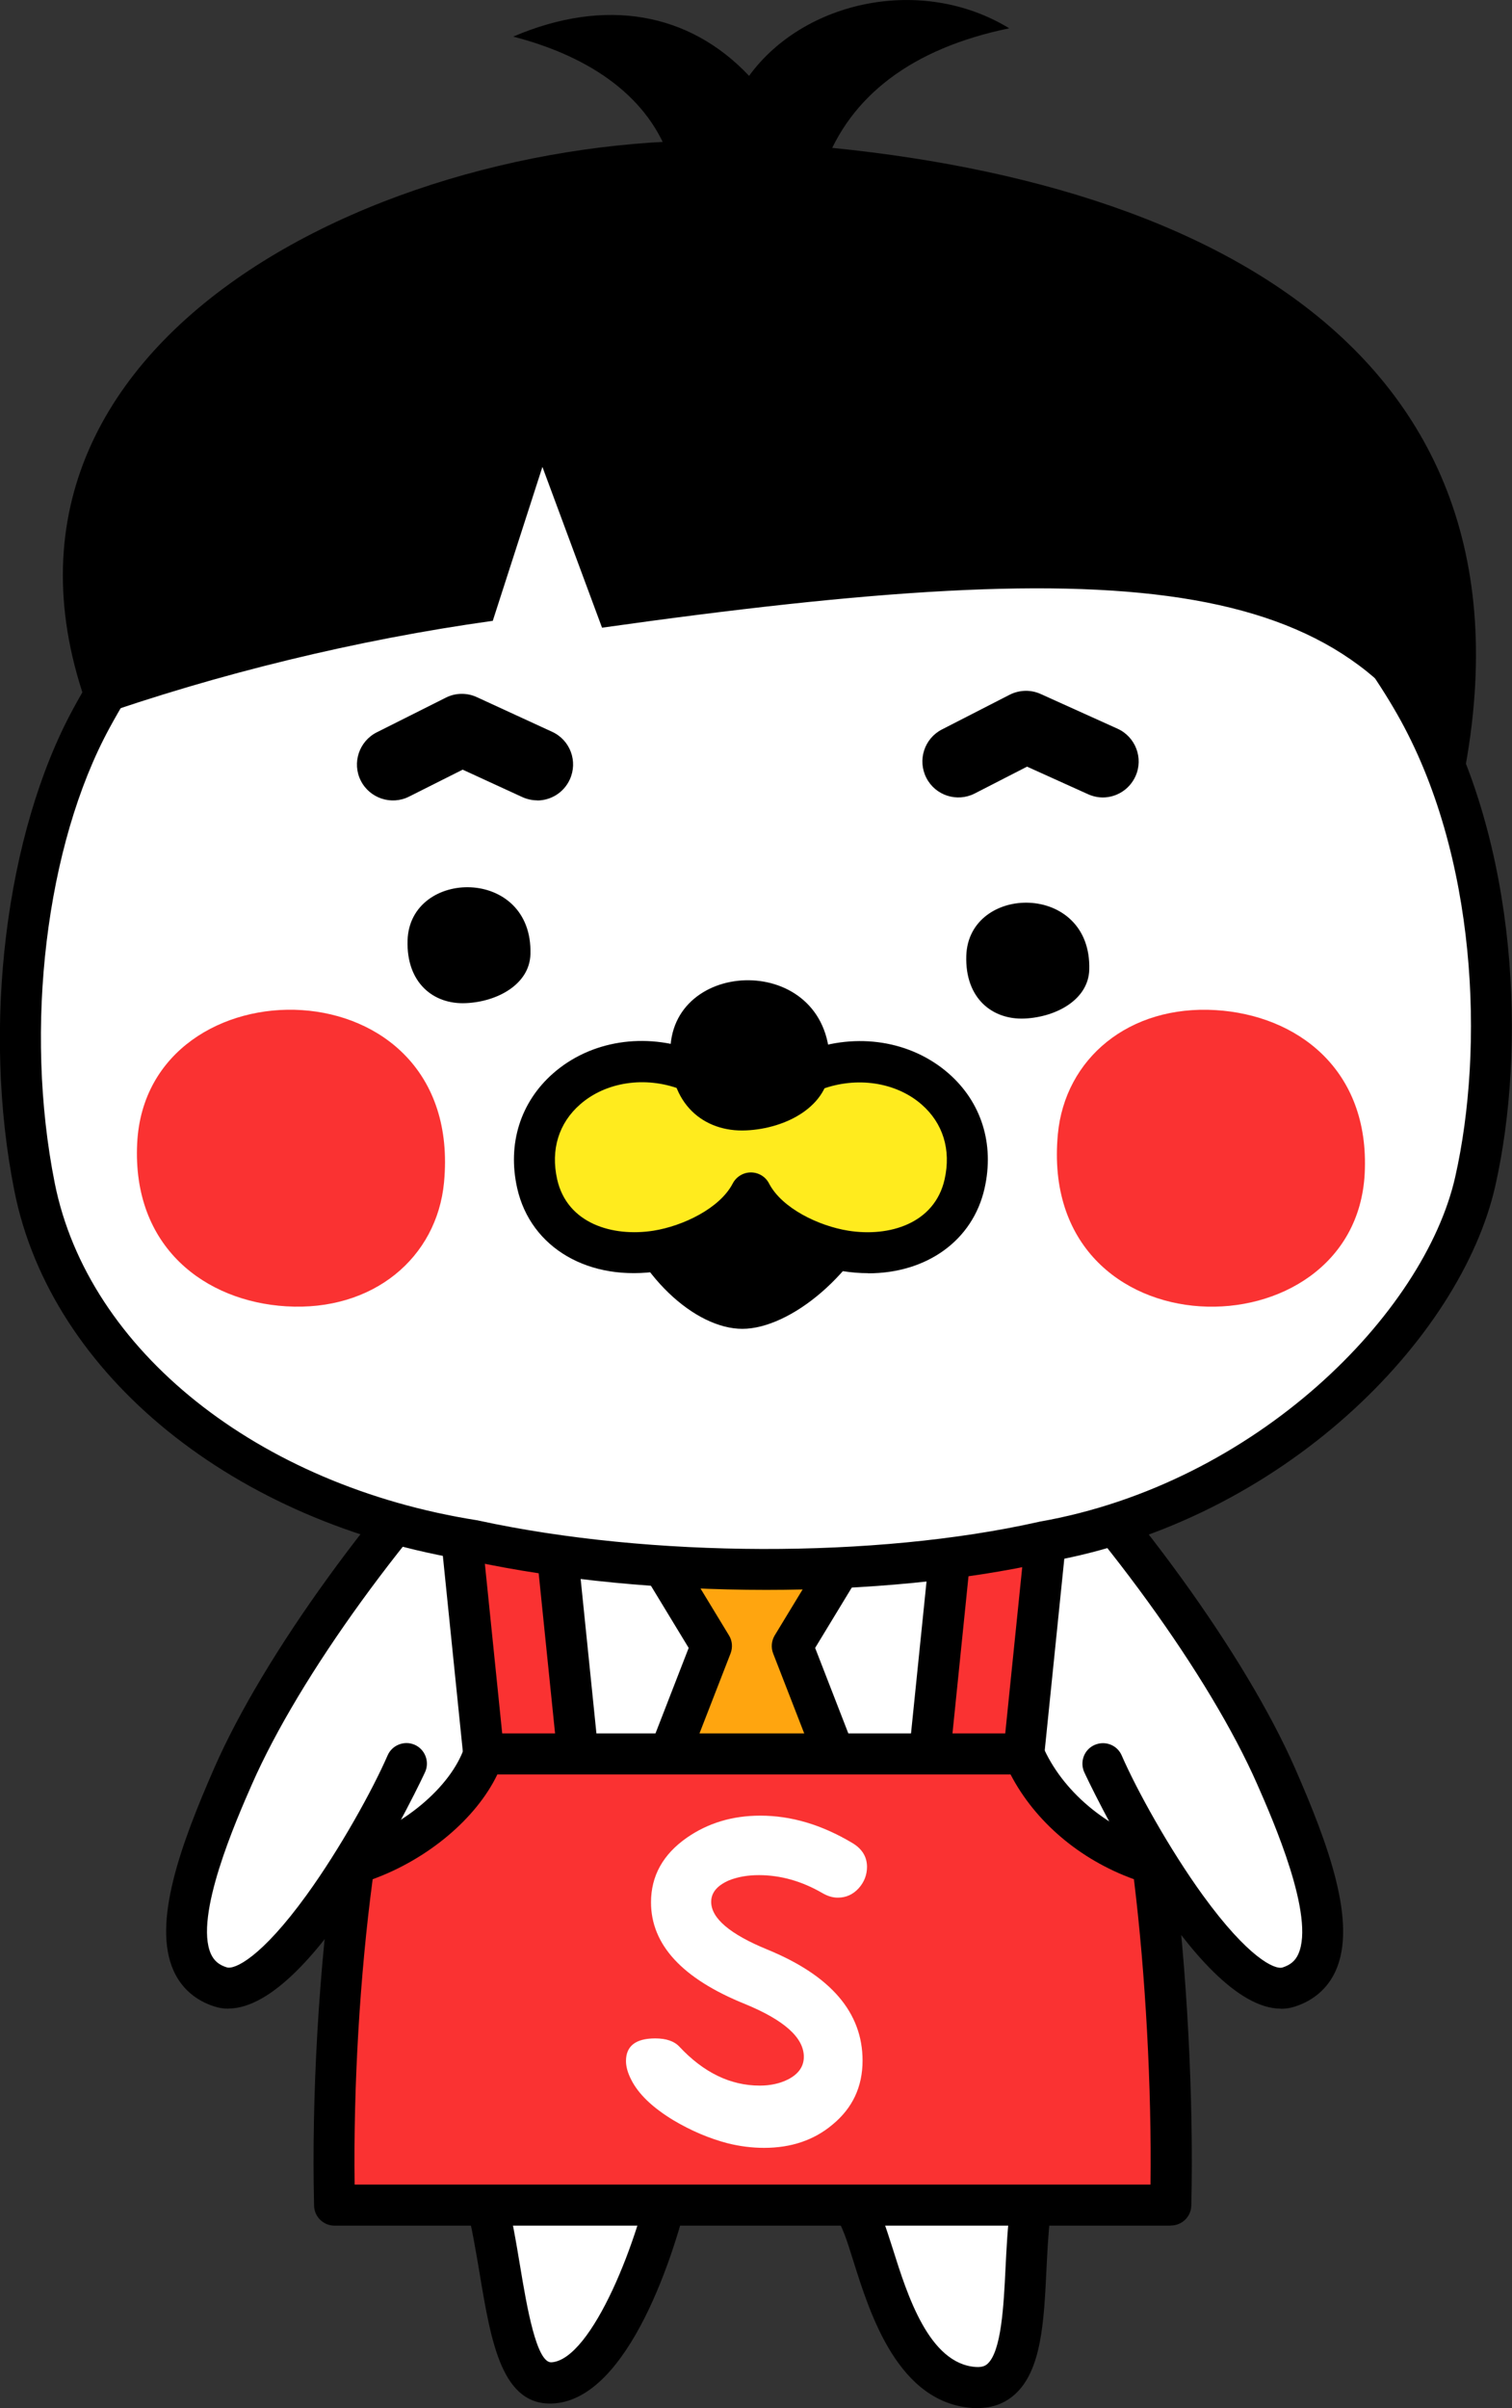 <?xml version="1.0" encoding="UTF-8"?>
<svg id="_レイヤー_1" data-name="レイヤー 1" xmlns="http://www.w3.org/2000/svg" viewBox="0 0 125.65 200">
  <rect x="0" y="0" width="125.65" height="200" fill="#333333" stroke="none"/>
  <g>
    <path d="M83.76,116.37c9.43,13.69,14.68,24.92,11.79,41.44-1.39,7.96-4.45,12.82-8.93,21.98-2.71,5.56.51,18.88-5.62,18.5-6.13-.38-7.8-9.67-9.21-13.31-3.06-7.93-9.18-5.02-15.79-5.14-.99,5.49-4.96,17.69-10.03,18.07-5.07.38-3.4-14.26-7.79-20.82-6.26-9.36-9.7-18.06-9.91-30.12-.15-8.59,4.46-19.19,11.36-31.3" style="fill: #fff;"/>
    <path d="M81.25,200c-.12,0-.24,0-.37-.01-6.24-.39-8.57-7.78-9.96-12.2-.27-.87-.51-1.63-.73-2.2-1.83-4.74-4.43-4.73-9.69-4.28-1.01.09-2.05.18-3.12.21-1.28,5.74-5.17,17.62-11.3,18.08-4.36.33-5.26-5.04-6.21-10.72-.65-3.86-1.38-8.23-3.12-10.85-7.04-10.52-10-19.51-10.2-31.04-.14-7.96,3.43-17.88,11.59-32.18.47-.82,1.51-1.1,2.33-.64.82.47,1.1,1.51.64,2.33-7.83,13.73-11.27,23.12-11.14,30.43.19,10.82,2.98,19.28,9.62,29.2,2.16,3.22,2.95,7.98,3.65,12.18.53,3.18,1.34,7.98,2.6,7.88,3.34-.25,7.32-10.2,8.48-16.68.15-.82.88-1.42,1.71-1.4,1.4.03,2.82-.1,4.19-.21,4.84-.42,10.33-.89,13.16,6.45.26.68.51,1.48.81,2.41,1.2,3.81,3.01,9.57,6.92,9.82.54.03.78-.11.95-.26,1.16-1.04,1.35-4.86,1.5-7.93.17-3.39.34-6.89,1.54-9.35.85-1.75,1.64-3.31,2.4-4.81,3.19-6.33,5.3-10.51,6.38-16.72,2.75-15.72-1.92-26.25-11.51-40.18-.53-.78-.34-1.84.44-2.37.77-.53,1.84-.34,2.37.44,9.87,14.33,15,25.91,12.06,42.7-1.17,6.7-3.49,11.3-6.7,17.66-.76,1.5-1.54,3.05-2.38,4.77-.9,1.83-1.05,4.98-1.2,8.02-.21,4.28-.41,8.32-2.63,10.31-.84.75-1.87,1.13-3.07,1.13Z"/>
  </g>
  <g>
    <path d="M83.43,116.28c8.95,8.97,18.41,21.65,22.61,31.21,3.05,6.95,6.4,15.83,1.05,17.53-4.57,1.44-13.01-12.94-15.43-18.54" style="fill: #fff;"/>
    <path d="M106.45,166.82c-7.23,0-16.27-19.46-16.36-19.67-.37-.86.02-1.87.89-2.24.87-.37,1.87.02,2.24.89,1.24,2.85,3.95,7.75,6.73,11.59,3.78,5.21,5.99,6.21,6.63,6.01.65-.21,1.06-.55,1.31-1.11,1.41-3.12-2.09-11.1-3.41-14.1-3.94-8.96-12.89-21.3-22.26-30.7-.67-.67-.66-1.75,0-2.41.67-.67,1.75-.66,2.41,0,9.64,9.67,18.87,22.42,22.97,31.73,2.82,6.43,5.19,12.92,3.39,16.88-.65,1.44-1.83,2.46-3.39,2.96-.38.12-.76.18-1.15.18Z"/>
  </g>
  <g>
    <path d="M41.99,116.28c-8.95,8.97-18.41,21.65-22.61,31.21-3.05,6.95-6.4,15.83-1.05,17.53,4.57,1.44,13.01-12.94,15.43-18.54" style="fill: #fff;"/>
    <path d="M18.97,166.82c-.39,0-.77-.06-1.15-.18-1.57-.5-2.74-1.52-3.39-2.96-1.79-3.96.57-10.45,3.39-16.88,4.09-9.31,13.32-22.07,22.97-31.73.66-.67,1.74-.67,2.41,0,.67.67.67,1.74,0,2.41-9.38,9.4-18.32,21.73-22.26,30.7-1.32,3-4.82,10.98-3.41,14.1.26.56.66.91,1.32,1.11.64.2,2.85-.79,6.63-6.01,2.78-3.84,5.49-8.74,6.73-11.59.37-.86,1.38-1.26,2.24-.89.86.37,1.26,1.38.89,2.24-.09.21-9.14,19.66-16.36,19.67Z"/>
  </g>
  <g>
    <polyline points="48.01 145.67 45.51 121.2 37.69 121.2 40.2 145.67" style="fill: #fa3232;"/>
    <path d="M48.01,147.37c-.86,0-1.6-.65-1.69-1.53l-2.35-22.94h-4.39l2.31,22.59c.1.94-.59,1.77-1.52,1.87-.94.1-1.77-.59-1.87-1.52l-2.5-24.47c-.05-.48.11-.96.43-1.32.32-.36.78-.56,1.27-.56h7.82c.87,0,1.61.66,1.7,1.53l2.5,24.47c.1.94-.59,1.77-1.52,1.87-.06,0-.12,0-.18,0Z"/>
  </g>
  <g>
    <polyline points="77.25 145.67 79.75 121.2 87.56 121.2 85.06 145.67" style="fill: #fa3232;"/>
    <path d="M77.25,147.37c-.06,0-.12,0-.18,0-.94-.1-1.62-.93-1.52-1.87l2.5-24.47c.09-.87.82-1.53,1.7-1.53h7.82c.48,0,.94.2,1.27.56s.48.84.43,1.32l-2.5,24.47c-.1.94-.93,1.62-1.87,1.52-.94-.1-1.62-.93-1.52-1.87l2.31-22.59h-4.39l-2.34,22.94c-.09.88-.83,1.53-1.69,1.53Z"/>
  </g>
  <g>
    <path d="M53.58,127.56l5.56,9.15-5.97,15.35c2.78,4.23,5.92,8.21,9.32,11.61,3.4-3.4,6.54-7.38,9.32-11.61l-5.97-15.35,5.56-9.15h-17.83Z" style="fill: #ffa50f;"/>
    <path d="M62.49,165.37c-.44,0-.87-.17-1.21-.5-3.34-3.34-6.55-7.33-9.54-11.88-.3-.46-.37-1.04-.17-1.56l5.66-14.57-5.12-8.43c-.32-.53-.33-1.18-.03-1.72.3-.54.87-.87,1.49-.87h17.83c.62,0,1.18.33,1.49.87.3.54.29,1.2-.03,1.72l-5.12,8.43,5.66,14.57c.2.51.14,1.09-.17,1.56-2.99,4.54-6.2,8.54-9.54,11.88-.33.33-.77.5-1.21.5ZM55.08,151.85c2.36,3.5,4.84,6.64,7.41,9.37,2.57-2.72,5.05-5.87,7.41-9.37l-5.65-14.53c-.19-.49-.14-1.05.13-1.5l3.98-6.55h-11.76l3.98,6.55c.28.45.32,1.01.13,1.5l-5.65,14.53Z"/>
  </g>
  <g>
    <path d="M85.06,145.67c1.85,4.29,5.97,7.7,10.73,9.12,1.14,8.74,1.71,19.61,1.49,28.35H27.8c-.21-8.74.36-19.32,1.63-28.35,4.97-1.49,9.45-5.26,10.76-9.12h44.87Z" style="fill: #fa3232;"/>
    <path d="M97.28,184.84H27.8c-.93,0-1.68-.74-1.7-1.66-.22-9.07.4-19.78,1.65-28.63.09-.66.56-1.2,1.2-1.39,4.46-1.34,8.51-4.72,9.64-8.04.24-.69.88-1.16,1.61-1.16h44.87c.68,0,1.3.41,1.57,1.03,1.61,3.74,5.31,6.87,9.65,8.16.65.19,1.12.75,1.2,1.41,1.14,8.8,1.72,19.76,1.51,28.61-.02.93-.78,1.66-1.7,1.66ZM29.47,181.43h66.14c.1-8.01-.41-17.47-1.38-25.36-4.49-1.62-8.21-4.78-10.25-8.7h-42.65c-1.75,3.65-5.76,7.03-10.36,8.7-1.06,7.92-1.61,17.2-1.5,25.36Z"/>
  </g>
  <path d="M72.05,155.04c0,.68-.24,1.28-.7,1.79-.47.51-1.04.77-1.73.77-.43,0-.85-.13-1.28-.38-1.71-.99-3.47-1.49-5.28-1.49-.91,0-1.73.14-2.47.43-.99.43-1.49,1.02-1.49,1.79,0,1.36,1.56,2.69,4.69,3.97,5.26,2.16,7.89,5.23,7.89,9.21,0,2.19-.84,3.96-2.51,5.33-1.53,1.28-3.42,1.92-5.67,1.92-1.02,0-2.03-.13-3.03-.38-1.53-.4-3.04-1.04-4.52-1.92-1.73-1.05-2.9-2.17-3.5-3.37-.29-.57-.43-1.08-.43-1.54,0-1.25.81-1.88,2.43-1.88.91,0,1.58.23,2,.68,2.02,2.16,4.25,3.24,6.69,3.24.88,0,1.66-.17,2.34-.51.88-.45,1.32-1.08,1.32-1.88,0-1.59-1.63-3.05-4.9-4.39-5.2-2.1-7.8-4.92-7.8-8.44,0-2.19.99-3.98,2.98-5.37,1.76-1.22,3.79-1.83,6.1-1.83,2.56,0,5.1.75,7.63,2.26.82.48,1.24,1.15,1.24,2Z" style="fill: #fff;"/>
  <g>
    <path d="M103.67,42.48c5.05,3.63,10.33,9.68,13.92,15.97,6.61,11.57,7.68,27.82,5.01,39.67-2.84,12.56-17.74,26.76-35.94,29.94-13.28,2.99-32.41,3.1-47.27-.12-20.22-3.18-33.81-15.84-36.51-29.35-2.52-12.61-1-28.43,4.72-38.95,3.34-6.14,7.72-11.83,13.74-16.51,21.16-16.44,60.38-16.44,82.33-.65Z" style="fill: #fff;"/>
    <path d="M63.66,132.04c-8.5,0-17.12-.81-24.59-2.42-19.61-3.1-34.82-15.43-37.87-30.69-2.72-13.61-.75-29.72,4.9-40.1,3.82-7.02,8.46-12.59,14.19-17.04,10.33-8.03,25.61-12.68,41.91-12.77.16,0,.31,0,.47,0,16.02,0,31.31,4.39,42,12.08h0c5.29,3.8,10.67,9.97,14.4,16.51,7.14,12.5,7.75,29.55,5.19,40.89-2.86,12.64-17.58,27.78-37.27,31.23-6.87,1.54-15.04,2.31-23.33,2.31ZM62.73,32.39c-15.04,0-29.99,4.04-40.34,12.09-5.35,4.15-9.7,9.38-13.29,15.98-5.29,9.73-7.12,24.92-4.55,37.8,2.77,13.88,16.88,25.13,35.1,28,.03,0,.06.01.1.02,14.34,3.11,33.04,3.15,46.53.12.03,0,.05-.01.08-.02,18.07-3.16,32.01-17.32,34.57-28.63,2.42-10.7,1.86-26.74-4.83-38.45-3.45-6.04-8.6-11.95-13.43-15.43t0,0c-10.65-7.66-25.34-11.47-39.95-11.47Z"/>
  </g>
  <path d="M23.78,108.49c-6.72-.41-12.81-4.9-12.38-13.55.77-15.34,27.23-15.21,25.5,3.25-.59,6.26-5.89,10.74-13.12,10.3Z" style="fill: #fa3232;"/>
  <path d="M101.03,83.89c6.72.41,12.81,4.89,12.38,13.55-.77,15.34-27.23,15.21-25.5-3.25.59-6.26,5.89-10.74,13.12-10.3Z" style="fill: #fa3232;"/>
  <path d="M45.08,38.76l-4.13,12.8c-11.23,1.56-22.88,4.4-33.34,8.08C-4.78,27.81,33.71,10.24,62.47,11.77c36.09,1.92,67.21,16.63,58.8,54.42-8.15-18.61-26.9-20.31-71.24-14.06l-4.96-13.37Z"/>
  <path d="M55.72,13.4c-1.71-5.26-6.54-8.67-13.07-10.36,7.67-3.28,14.63-2,19.6,3.26,4.55-6.25,14.35-8.38,21.62-3.95-8.12,1.67-13.24,5.65-15.37,11.48"/>
  <path d="M44.65,66.47c-.42,0-.84-.09-1.24-.27l-4.96-2.28-4.46,2.24c-1.47.74-3.27.14-4.01-1.33-.74-1.47-.14-3.27,1.33-4.01l5.74-2.88c.81-.41,1.76-.42,2.58-.04l6.26,2.88c1.5.69,2.15,2.46,1.46,3.96-.5,1.09-1.58,1.74-2.71,1.74Z"/>
  <path d="M91.65,66.23c-.41,0-.83-.09-1.23-.27l-5.07-2.29-4.35,2.23c-1.47.75-3.27.17-4.02-1.3-.75-1.47-.17-3.27,1.3-4.02l5.62-2.88c.81-.41,1.76-.44,2.59-.06l6.38,2.88c1.5.68,2.17,2.45,1.49,3.95-.5,1.1-1.58,1.76-2.72,1.76Z"/>
  <path d="M38.72,83.31c-2.69.13-4.96-1.68-4.85-5.21.18-5.99,10.43-6.15,10.21,1.15-.07,2.5-2.76,3.95-5.36,4.06Z"/>
  <path d="M85.15,84.59c-2.69.12-4.96-1.68-4.85-5.21.19-5.99,10.43-6.14,10.22,1.15-.07,2.5-2.76,3.94-5.37,4.06Z"/>
  <path d="M51.03,99.83c1.82,6.11,6.76,10.54,10.67,10.53,3.91-.01,9.63-4.49,11.98-10.83"/>
  <g>
    <path d="M67.69,88.86c6.82-2.56,14.11,2.26,12.49,9.44-.98,4.34-5.21,6.32-9.93,5.58-3.03-.48-6.49-2.23-7.83-4.82-1.35,2.59-4.81,4.34-7.83,4.82-4.72.75-8.95-1.24-9.93-5.58-1.62-7.18,5.67-12,12.49-9.44" style="fill: #ffeb1e;"/>
    <path d="M72.16,105.74c-.71,0-1.43-.06-2.18-.18-2.54-.4-5.55-1.66-7.57-3.68-2.02,2.02-5.02,3.28-7.57,3.68-5.86.93-10.74-1.9-11.86-6.88-.83-3.68.27-7.16,3-9.55,3.1-2.71,7.61-3.42,11.75-1.87.88.33,1.33,1.31,1,2.2-.33.88-1.31,1.33-2.2,1-2.92-1.1-6.18-.61-8.31,1.25-1.79,1.56-2.47,3.77-1.92,6.23.83,3.69,4.62,4.8,8,4.27,2.46-.39,5.52-1.86,6.59-3.92.29-.56.88-.92,1.51-.92s1.22.35,1.51.92c1.07,2.06,4.13,3.53,6.59,3.92,3.38.54,7.17-.58,8-4.27.55-2.45-.13-4.66-1.92-6.22-2.13-1.85-5.39-2.34-8.31-1.25-.88.33-1.86-.12-2.2-1-.33-.88.12-1.86,1-2.2,4.14-1.55,8.64-.84,11.75,1.87,2.74,2.39,3.83,5.87,3,9.55-.98,4.35-4.82,7.06-9.68,7.06Z"/>
  </g>
  <path d="M61.99,93.88c-3.48.16-6.42-2.18-6.28-6.76.24-7.75,13.52-7.95,13.24,1.49-.09,3.24-3.58,5.12-6.95,5.27Z"/>
</svg>